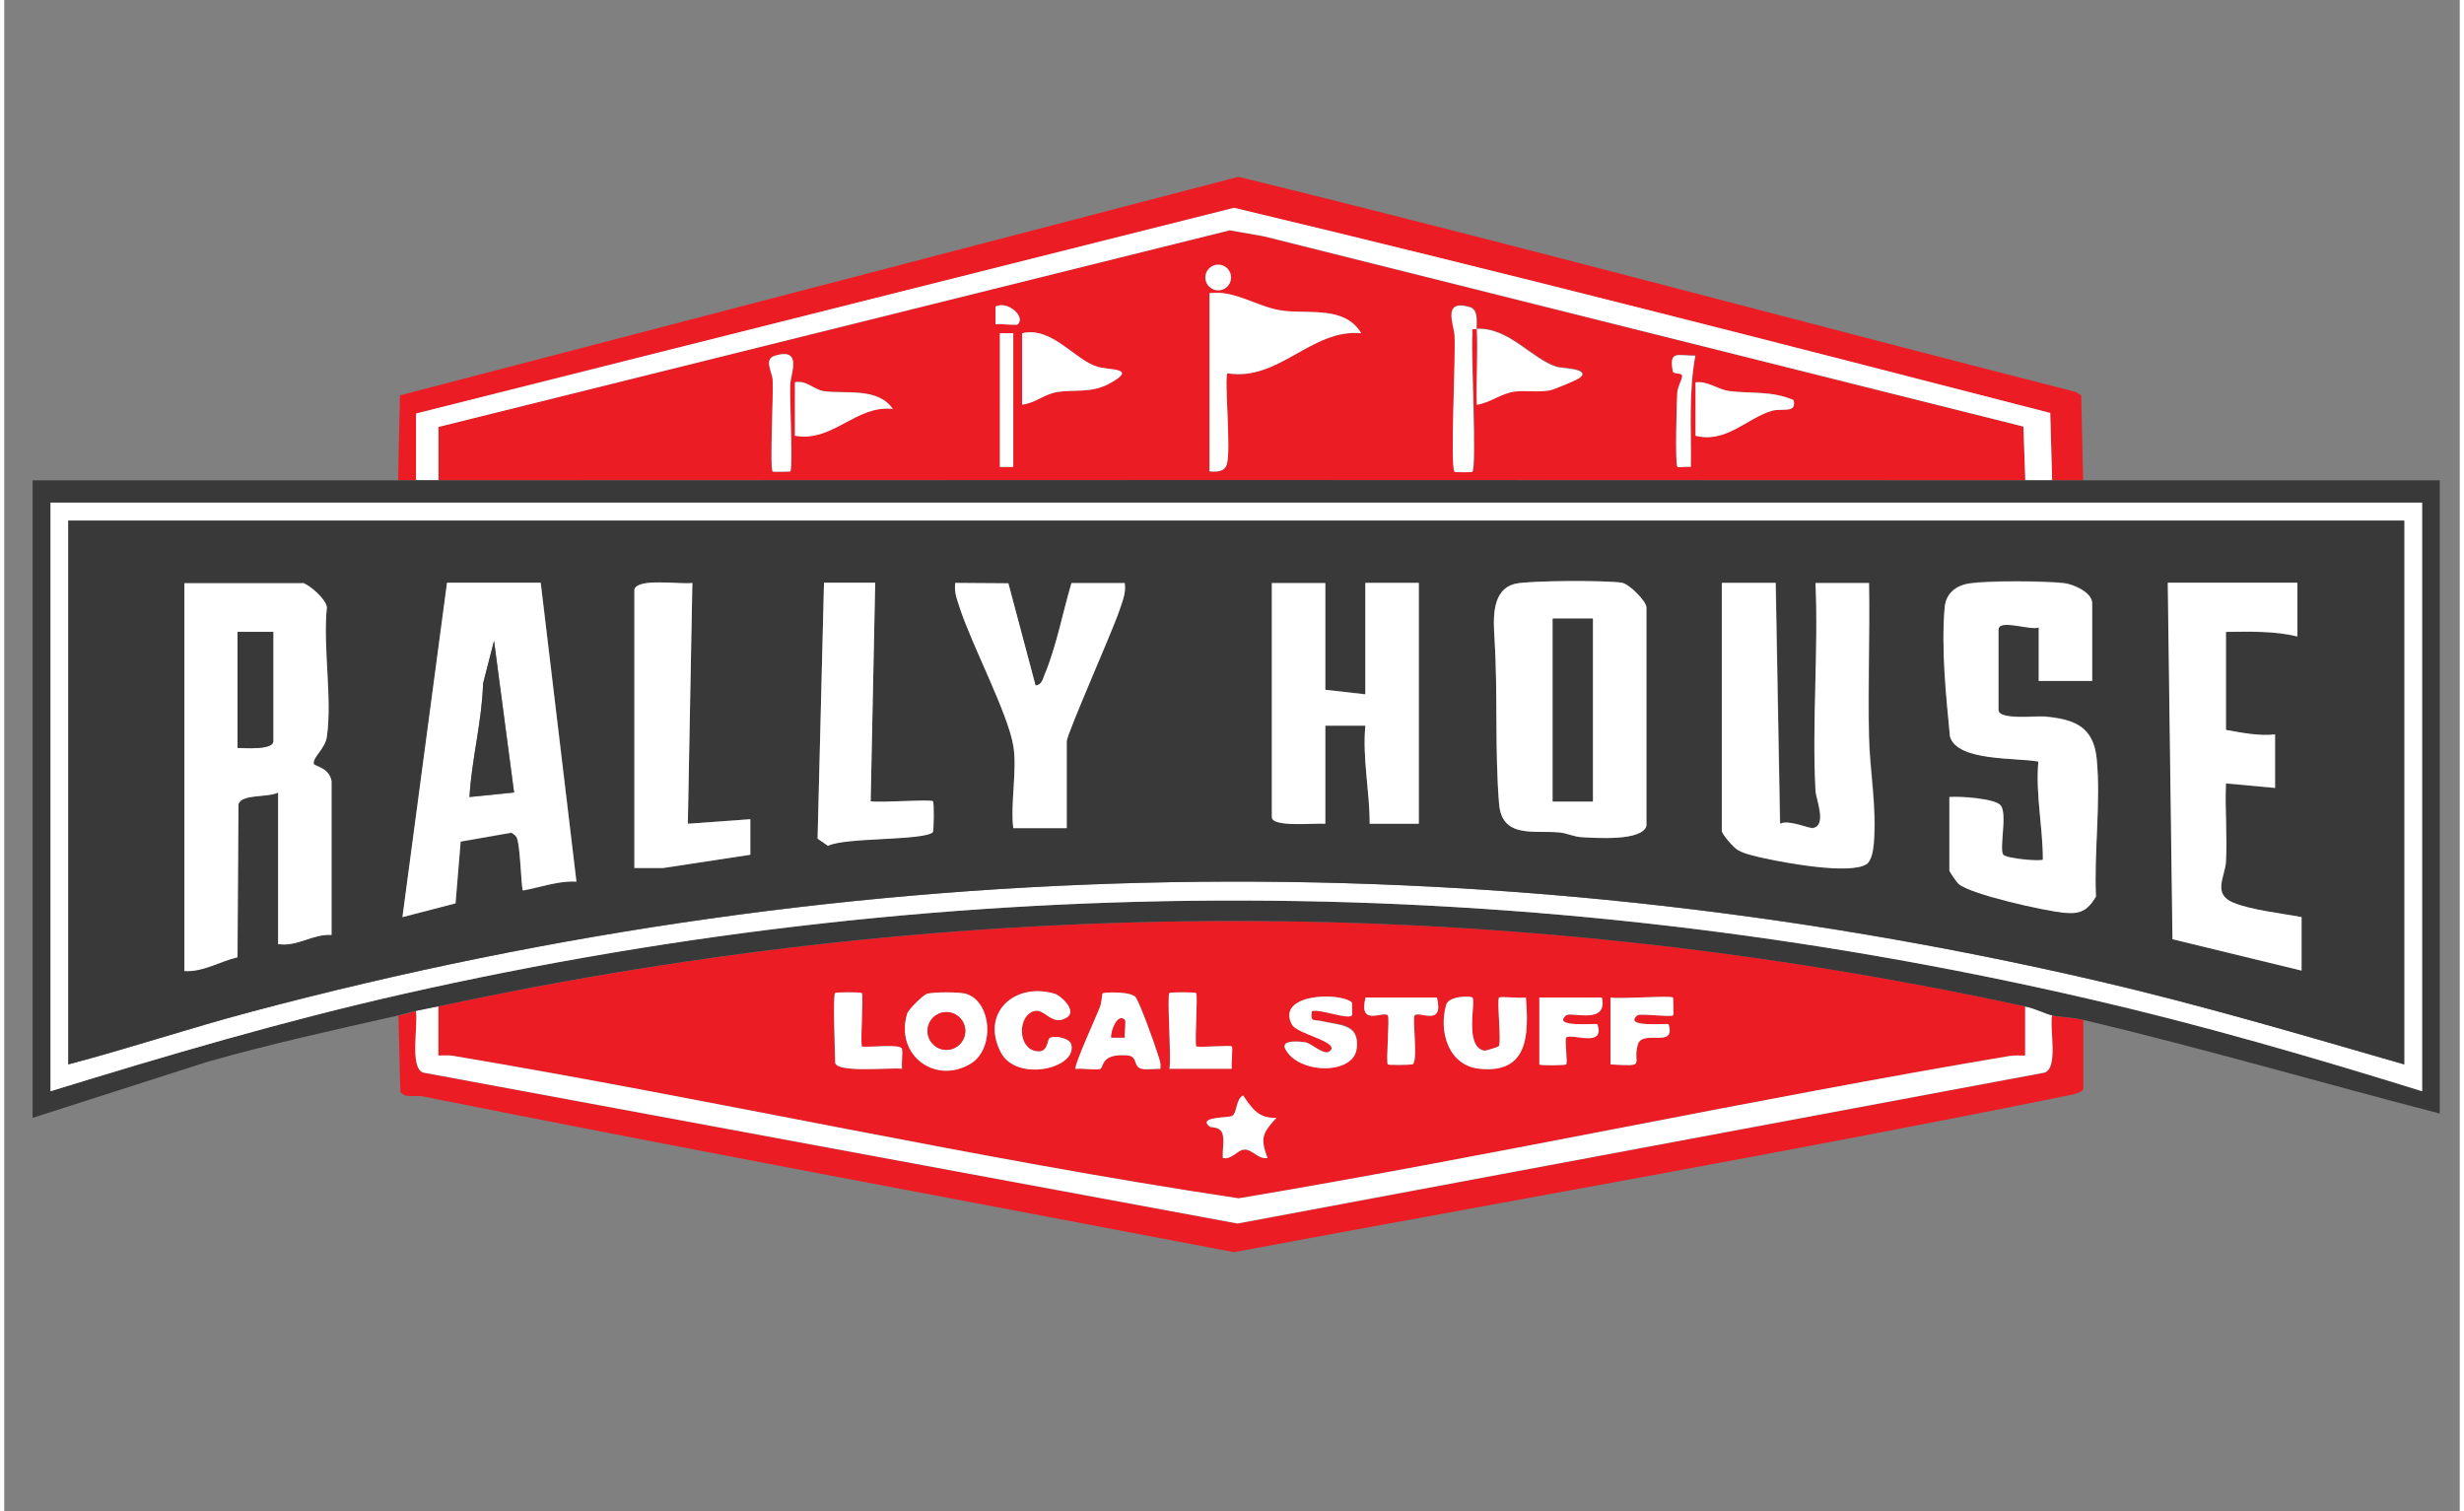 <svg viewBox="0 0 130 80" height="1.11in" width="1.81in" xmlns="http://www.w3.org/2000/svg" id="Layer_1"><rect x="0" y="0" width="130" height="80" fill="#808080" stroke="none"/><g id="e9E9cu"><path fill="#ec1c24" d="M110.07,25.43c-.55,0-1.1,0-1.65,0l-.1-3.56c-14.35-3.7-28.77-7.41-43.21-10.86l-43.3,10.89v3.53c-.33,0-.64,0-.96,0l.1-4.5,44.39-11.57c14.82,3.63,29.55,7.62,44.33,11.39l.29.18.1,4.5Z"></path><path fill="#ec1c24" d="M107,25.43c-28-.02-56.02-.02-84.02,0v-2.82s41.9-10.41,41.9-10.41l1.82.32,40.2,10.07.1,2.85ZM64.95,14.69c0-.37-.3-.68-.68-.68s-.68.3-.68.68.3.68.68.68.68-.3.68-.68ZM63.81,15.52v9.44c.38.04.79.03.92-.38.22-.74-.15-4.64.03-4.81,2.73.44,4.45-2.38,7.08-2.12-.84-1.44-2.74-1.03-4.12-1.19s-2.52-1.11-3.91-.93ZM53.66,17.17c.43-.42-.56-1.27-1.18-.94v.94c.26-.04,1.11.07,1.18,0ZM77.97,17.41c-.02-.36.11-1.03-.37-1.17-1.47-.43-.84.92-.8,1.51.06,1.05-.25,6.94,0,7.21.03.03.91.03.94,0,.24-.27-.07-6.14,0-7.21.02-.34-.12-.33.24-.35.06,1.33-.04,2.68,0,4.01.7-.1,1.29-.61,2.02-.7.6-.08,1.2.05,1.83-.06.23-.04,1.44-.54,1.59-.66.63-.49-.95-.51-1.19-.58-1.33-.4-2.53-2.08-4.24-2.02ZM53.42,17.64h-.71v7.08h.71v-7.08ZM53.89,17.64v3.78c.64-.06,1.18-.55,1.82-.66,1-.17,1.83.08,2.83-.47,1.5-.82-.05-.69-.65-.87-1.21-.35-2.41-2.15-4-1.78ZM41.62,24.96c.16-.17-.05-3.89,0-4.61.03-.58.66-1.96-.81-1.52-.61.18-.14.87-.12,1.28.04.75-.17,4.67,0,4.85.03.03.91.03.94,0ZM89.53,18.82c-.94,0-1.38-.29-1.19.81.03.2.5.07.5.26,0,.22-.24.56-.26.92-.03.52-.12,3.76.01,3.9.04.04.52-.03.71,0,.03-1.97-.13-3.96.24-5.9ZM47.05,21.65c-.8-1.17-2.52-.79-3.65-.95-.55-.08-.93-.6-1.54-.47v2.83c2.02.36,3.21-1.64,5.19-1.42ZM94.73,21.18c-1.14-.51-2.29-.34-3.41-.48-.61-.08-1.13-.54-1.78-.46v2.83c1.61.4,2.69-.9,4-1.31.57-.18,1.37.16,1.19-.58Z"></path><path fill="#fff" d="M108.42,25.43c-.47,0-.94,0-1.42,0l-.1-2.85-40.2-10.07-1.82-.32-41.89,10.41v2.82c-.4,0-.8,0-1.19,0v-3.53s43.31-10.89,43.31-10.89c14.44,3.45,28.86,7.16,43.21,10.86l.1,3.56Z"></path><path fill="#fff" d="M63.81,15.52c1.39-.18,2.54.76,3.91.93s3.27-.25,4.12,1.19c-2.63-.25-4.35,2.56-7.08,2.12-.18.18.2,4.07-.03,4.81-.12.41-.54.42-.92.38v-9.44Z"></path><path fill="#fff" d="M77.97,17.41c1.71-.07,2.9,1.62,4.24,2.02.24.07,1.82.09,1.19.58-.15.11-1.35.62-1.59.66-.63.11-1.22-.01-1.83.06-.73.09-1.32.6-2.02.7-.04-1.33.06-2.68,0-4.01-.36.01-.21,0-.24.35-.07,1.07.24,6.94,0,7.21-.03.03-.91.03-.94,0-.24-.27.07-6.15,0-7.21-.03-.59-.67-1.94.8-1.51.48.14.35.81.37,1.17Z"></path><path fill="#fff" d="M53.89,17.64c1.59-.37,2.79,1.43,4,1.78.61.18,2.15.05.65.87-1,.55-1.83.31-2.83.47-.64.11-1.18.6-1.82.66v-3.78Z"></path><path fill="#fff" d="M94.73,21.18c.18.74-.62.4-1.19.58-1.31.41-2.39,1.71-4,1.31v-2.83c.65-.08,1.17.38,1.78.46,1.13.15,2.27-.02,3.41.48Z"></path><path fill="#fff" d="M47.05,21.65c-1.98-.22-3.17,1.78-5.19,1.42v-2.83c.61-.13.99.39,1.54.47,1.13.16,2.86-.22,3.65.95Z"></path><path fill="#fff" d="M41.62,24.96s-.91.03-.94,0c-.16-.18.05-4.1,0-4.85-.02-.41-.49-1.1.12-1.28,1.47-.44.84.94.81,1.52-.04.72.16,4.44,0,4.61Z"></path><rect fill="#fff" height="7.08" width=".71" y="17.64" x="52.71"></rect><path fill="#fff" d="M89.53,18.82c-.36,1.94-.21,3.93-.24,5.9-.19-.03-.67.04-.71,0-.13-.15-.04-3.38-.01-3.9.02-.37.26-.7.26-.92,0-.19-.47-.06-.5-.26-.19-1.11.25-.8,1.19-.81Z"></path><circle fill="#fff" r=".68" cy="14.69" cx="64.27"></circle><path fill="#fff" d="M53.66,17.17c-.07.07-.92-.04-1.18,0v-.94c.62-.33,1.61.52,1.18.94Z"></path><path fill="#ec1c24" d="M21.8,53.52c.14.76-.36,3.01.39,3.27l43.11,7.99,42.73-7.99c.73-.25.26-2.28.39-3.03.5.11,1,.08,1.65.24v3.64c-.01.17-.47.29-.64.32-14.72,2.99-29.59,5.58-44.33,8.33-14.32-2.74-28.67-5.39-42.96-8.25-.37-.07-.94.11-1.17-.24l-.1-4.03c.31-.07.62-.16.94-.24Z"></path><path fill="#ec1c24" d="M107,53.28v2.6c-.27,0-.54-.03-.8.02-13.65,2.29-27.19,5.25-40.84,7.54-13.9-2.09-27.7-5.21-41.57-7.54-.27-.04-.54-.01-.8-.02v-2.6c27.96-5.99,56.07-6.07,84.03,0ZM43.98,52.57c-.13.13,0,3.11,0,3.66,0,.61,2.96.27,3.54.35-.03-.34.05-.72,0-1.05-.04-.29-1.76-.06-2.13-.13-.07-.44.1-2.73,0-2.83-.05-.05-1.37-.05-1.42,0ZM48.86,52.61c-.22.06-1,.85-1.06,1.06-.65,2.19,1.48,3.75,3.35,2.65,1.3-.77,1.14-3.3-.24-3.71-.35-.1-1.7-.1-2.05,0ZM55.34,54.96c-.14.1-.05.89-.83.66-.84-.25-.84-1.84,0-2.09.59-.17.94.83,1.74.34.58-.36-.32-1.17-.63-1.26-2.12-.63-3.95,1-2.86,3.1.83,1.6,4.07.86,3.73-.42-.09-.34-.91-.5-1.15-.33ZM61.21,56.59c.06-.34-.08-.59-.17-.89-.15-.51-.89-2.55-1.12-2.89s-1.7-.29-1.76-.22c-.03.04-.05.47-.13.69-.16.43-1.43,3.18-1.3,3.31.41-.05.89.07,1.27.01.25-.04-.03-.84,1.46-.73.57.04.31.57.72.7.31.1.71,0,1.04.02ZM61.68,52.57c-.14.14.11,3.43,0,4.01h3.3c-.04-.26.07-1.12,0-1.18-.08-.08-1.54.06-1.89,0-.07-.44.1-2.73,0-2.83-.05-.05-1.37-.05-1.42,0ZM71.35,53.06c-.66-.56-4.04-.46-3.18,1.17.27.51,2.59.92,2.01,1.41-.31.26-.95-.42-1.3-.47-.25-.04-1.32-.16-1.06.35.67,1.33,3.59,1.4,3.78,0s-.9-1.25-1.85-1.47c-.43-.1-.62.08-.52-.53.44-.12,1.89.47,2.12.23.02-.02.02-.67,0-.7ZM75.85,52.81h-3.78c-.39,1.57.93.7,1.18.94.11.11-.11,2.49,0,2.6.05.05,1.07.03,1.29,0,.34-.05-.02-2.46.13-2.6.25-.25,1.57.63,1.18-.94ZM77.73,52.81c-.08-.09-1.25-.1-1.39.38-.41,1.43.12,3.22,1.76,3.39,2.57.27,2.63-1.76,2.46-3.77-.29.05-1.35-.07-1.42,0-.12.12.14,2.41-.02,2.58-.03.03-.69.25-.77.23-1.07-.21-.43-2.59-.62-2.81ZM84.58,52.81h-3.3v3.54c0,.07,1.37.05,1.42,0,.09-.09-.09-1.33,0-1.42.26-.26,2.09.58,1.65-.71-.07-.06-2.44.2-1.65-.47.25-.21,2.22.53,1.89-.94ZM88.35,52.81c-.13-.12-2.8.09-3.3,0v3.54c1.98.11,1.14.05,1.44-1.04.24-.86,2.04.25,1.63-1.09-.07-.06-2.44.2-1.65-.47.13-.11,1.77.11,1.89,0,.03-.03.03-.91,0-.94ZM67.35,59.18c-.95.06-1.3-.49-1.77-1.18-.4.21-.31.88-.57,1.08-.17.12-1.87.03-1.2.57.09.07.56-.02.68.38.11.37-.02.88.02,1.28.45.11.75-.4,1.1-.44.45-.05.77.54,1.26.44-.4-1.07-.26-1.33.47-2.12Z"></path><path fill="#fff" d="M22.98,53.28v2.6c.27,0,.54-.03.8.02,13.88,2.33,27.67,5.46,41.57,7.54,13.65-2.29,27.2-5.25,40.84-7.54.27-.04.54-.01.8-.02v-2.6c.58.13,1.12.41,1.42.47-.13.75.34,2.78-.39,3.03l-42.73,7.99-43.11-7.99c-.74-.26-.25-2.51-.39-3.27.4-.09.79-.15,1.18-.24Z"></path><path fill="#fff" d="M48.86,52.61c.35-.1,1.7-.1,2.05,0,1.38.41,1.55,2.94.24,3.71-1.87,1.11-4-.46-3.35-2.65.06-.22.85-1,1.06-1.06ZM50.88,54.58c0-.55-.45-1-1-1s-1,.45-1,1,.45,1,1,1,1-.45,1-1Z"></path><path fill="#fff" d="M77.73,52.81c.2.21-.45,2.6.62,2.81.09.02.75-.2.77-.23.16-.16-.11-2.45.02-2.58.07-.07,1.13.05,1.42,0,.16,2.01.11,4.04-2.46,3.77-1.64-.17-2.17-1.96-1.76-3.39.14-.48,1.31-.47,1.39-.38Z"></path><path fill="#fff" d="M61.21,56.59c-.33-.03-.73.07-1.04-.02-.41-.13-.14-.65-.72-.7-1.48-.11-1.2.69-1.46.73-.38.06-.87-.06-1.27-.01-.13-.12,1.14-2.87,1.3-3.31.08-.22.09-.65.13-.69.06-.07,1.54-.12,1.76.22s.97,2.38,1.12,2.89c.09.3.23.56.17.89ZM59.32,53.99c-.36-.36-.74.54-.71.94h.71c-.03-.23.06-.89,0-.94Z"></path><path fill="#fff" d="M55.34,54.96c.24-.17,1.06-.01,1.15.33.34,1.28-2.9,2.02-3.73.42-1.09-2.1.75-3.73,2.86-3.1.31.09,1.21.91.63,1.26-.8.49-1.15-.51-1.74-.34-.84.25-.85,1.84,0,2.09.77.23.69-.56.83-.66Z"></path><path fill="#fff" d="M71.35,53.06s.03.67,0,.7c-.24.23-1.68-.36-2.12-.23-.1.61.09.43.52.53.94.23,2.03.14,1.85,1.47-.19,1.4-3.11,1.33-3.78,0-.26-.51.81-.39,1.06-.35.35.06.99.73,1.3.47.58-.49-1.75-.9-2.01-1.41-.85-1.63,2.52-1.74,3.18-1.17Z"></path><path fill="#fff" d="M43.98,52.57c.05-.05,1.37-.05,1.42,0,.1.1-.07,2.39,0,2.83.37.07,2.09-.16,2.13.13.04.33-.03.71,0,1.05-.58-.08-3.54.25-3.54-.35,0-.55-.13-3.53,0-3.66Z"></path><path fill="#fff" d="M88.35,52.81s.04.91,0,.94c-.12.11-1.76-.11-1.89,0-.79.67,1.58.41,1.65.47.41,1.33-1.39.23-1.63,1.09-.3,1.08.54,1.15-1.44,1.04v-3.54c.5.09,3.17-.12,3.3,0Z"></path><path fill="#fff" d="M61.68,52.57c.05-.05,1.37-.05,1.42,0,.1.1-.07,2.39,0,2.83.35.06,1.81-.08,1.89,0,.07.07-.04.92,0,1.18h-3.3c.11-.58-.14-3.87,0-4.01Z"></path><path fill="#fff" d="M84.58,52.81c.33,1.47-1.64.73-1.89.94-.79.67,1.58.41,1.65.47.44,1.29-1.39.45-1.65.71-.09.09.09,1.33,0,1.42-.05.05-1.42.07-1.42,0v-3.54h3.3Z"></path><path fill="#fff" d="M75.85,52.81c.39,1.57-.93.7-1.18.94-.14.14.21,2.55-.13,2.6-.22.03-1.24.04-1.29,0-.11-.11.11-2.49,0-2.6-.25-.25-1.57.63-1.18-.94h3.78Z"></path><path fill="#fff" d="M67.35,59.18c-.73.8-.87,1.06-.47,2.12-.49.1-.81-.49-1.26-.44-.35.04-.65.55-1.1.44-.04-.4.09-.9-.02-1.28-.12-.4-.59-.31-.68-.38-.68-.54,1.03-.45,1.2-.57.27-.19.17-.86.57-1.08.47.69.82,1.24,1.77,1.18Z"></path><circle fill="#ec1c24" r="1" cy="54.58" cx="49.88"></circle><path fill="#ec1c24" d="M59.32,53.99c.06.06-.03.72,0,.94h-.71c-.03-.4.35-1.3.71-.94Z"></path><path fill="#393939" d="M20.85,25.43c.31,0,.63,0,.94,0,.39,0,.79,0,1.18,0,28-.02,56.02-.02,84.02,0,.47,0,.94,0,1.42,0,.55,0,1.1,0,1.65,0,6.29,0,12.59,0,18.88,0v33.52c-6.3-1.63-12.55-3.46-18.88-4.96-.65-.15-1.15-.13-1.65-.24-.29-.06-.84-.35-1.42-.47-27.96-6.07-56.07-5.99-84.02,0-.39.08-.78.15-1.18.24-.33.07-.63.17-.94.24-3.4.77-6.8,1.51-10.15,2.47l-9.2,2.95V25.43c6.45,0,12.91,0,19.35,0ZM128.01,26.61H2.44v31.16c6.14-1.89,12.32-3.71,18.59-5.13,29.63-6.71,59.69-6.61,89.32.24,5.95,1.37,11.82,3.08,17.65,4.89v-31.16Z"></path><path fill="#fff" d="M128.01,26.61v31.16c-5.82-1.81-11.7-3.52-17.65-4.89-29.64-6.85-59.69-6.95-89.32-.24-6.27,1.42-12.46,3.24-18.59,5.13v-31.16h125.56ZM127.06,27.56H3.39v28.79c3.22-.85,6.4-1.91,9.62-2.77,32.25-8.59,65.25-9.2,97.82-1.65,5.47,1.27,10.85,2.87,16.23,4.42v-28.79Z"></path><path fill="#393939" d="M127.06,27.56v28.79c-5.38-1.55-10.77-3.15-16.23-4.42-32.57-7.55-65.57-6.94-97.82,1.65-3.23.86-6.4,1.92-9.62,2.77v-28.79h123.68ZM15.78,30.86h-6.25v20.53c.99.06,1.87-.51,2.81-.73l.05-8.1c.16-.56,1.54-.33,2.1-.62v8.02c1.02.17,1.83-.54,2.83-.48v-8.14c-.13-.77-.95-.78-.94-.94,0-.4.61-.78.7-1.42.3-2.05-.21-4.72,0-6.84-.04-.44-.94-1.22-1.3-1.3ZM28.4,30.86h-4.95s-2.36,17.7-2.36,17.7l2.81-.73.27-3.27,2.69-.47c.09.07.2.12.26.22.22.34.25,2.74.35,2.84.94-.17,1.87-.53,2.83-.47l-1.89-15.81ZM33.36,31.21v14.75h1.52s4.61-.71,4.61-.71v-1.88s-3.3.24-3.3.24l.24-12.75c-.6.1-2.9-.28-3.07.35ZM49.17,42.42c-.12-.12-2.81.09-3.3,0l.24-11.57h-2.71s-.34,13.54-.34,13.54l.55.38c.91-.47,5.01-.27,5.55-.72.06-.05.07-1.58.01-1.64ZM53.42,39.47c.22,1.26-.16,3.04,0,4.37h2.83v-4.6c0-.37,2.43-5.85,2.78-6.9.16-.49.37-.93.29-1.48h-2.82c-.46,1.55-.8,3.38-1.42,4.85-.1.24-.15.55-.48.58l-1.44-5.41-2.81-.02c-.07.48.09.87.23,1.3.65,2,2.54,5.56,2.84,7.31ZM69.94,30.86h-2.83v12.39c0,.57,2.32.3,2.83.35v-5.19h2.12c-.16,1.76.24,3.45.23,5.19h2.6v-12.75h-2.83v5.9l-2.12-.24v-5.66ZM86.94,43.72v-11.57c0-.3-.88-1.23-1.3-1.3-.81-.14-4.85-.12-5.62.05-1.29.28-1.18,1.87-1.12,2.92.18,2.89,0,5.89.24,8.73.15,1.86,1.86,1.39,3.2,1.52.41.04.77.23,1.17.25.77.04,3.21.22,3.43-.6ZM90.95,30.86v13.1c0,.19.61.89.86,1.03.39.22.99.34,1.45.44,1.15.25,4.44.85,5.34.31.28-.17.37-.75.39-1.07.17-1.92-.21-3.86-.25-5.67-.06-2.71.06-5.44,0-8.15h-2.83c.15,3.62-.19,7.38,0,10.98.02.45.63,1.84-.13,1.99-.24.05-1.26-.45-1.75-.23l-.23-12.75h-2.83ZM110.54,36.05v-4.13c0-.57-.98-1.01-1.53-1.07-1.09-.11-3.91-.14-4.96.02-.74.11-1.25.54-1.32,1.28-.18,2.2.08,4.63.28,6.82.38,1.34,3.53,1.12,4.68,1.33-.16,1.76.23,3.45.24,5.19-.11.11-1.95-.05-2.1-.26-.22-.31.22-2.11-.12-2.59-.27-.38-2.2-.51-2.73-.46v3.89c0,.05.37.61.48.7.64.56,4.56,1.42,5.56,1.53.87.09,1.26-.09,1.72-.85-.1-2.33.27-5,.04-7.29-.16-1.69-1.14-2.09-2.72-2.24-.49-.05-2.48.21-2.48-.35v-4.25c0-.6,1.7.06,2.13-.12v2.83s2.83,0,2.83,0ZM121.4,30.86h-6.84l.25,18.87,6.83,1.66v-2.83c-1.06-.2-2.64-.37-3.61-.76-1.14-.46-.44-1.4-.4-2.18.07-1.37-.07-2.77,0-4.14l2.6.24v-2.83c-.9.1-1.73-.08-2.6-.24v-5.19c1.27-.02,2.53-.06,3.78.24v-2.83Z"></path><path fill="#fff" d="M110.54,36.05h-2.83s0-2.83,0-2.83c-.43.18-2.13-.48-2.13.12v4.25c0,.55,1.99.3,2.48.35,1.57.15,2.55.55,2.72,2.24.22,2.29-.15,4.95-.04,7.29-.46.76-.84.94-1.72.85-1-.1-4.92-.96-5.56-1.53-.11-.1-.48-.65-.48-.7v-3.89c.53-.05,2.46.07,2.73.46.34.48-.1,2.28.12,2.59.15.21,2,.37,2.1.26,0-1.74-.39-3.43-.24-5.19-1.15-.22-4.31,0-4.68-1.33-.21-2.19-.47-4.62-.28-6.82.06-.74.58-1.17,1.32-1.28,1.05-.15,3.87-.13,4.96-.02.55.06,1.53.5,1.53,1.07v4.13Z"></path><path fill="#fff" d="M90.95,30.86h2.83s.23,12.75.23,12.75c.5-.23,1.52.27,1.75.23.75-.15.15-1.54.13-1.99-.19-3.6.16-7.37,0-10.98h2.83c.05,2.71-.07,5.44,0,8.15.04,1.81.42,3.74.25,5.67-.03.32-.12.9-.39,1.07-.9.54-4.19-.06-5.34-.31-.45-.1-1.06-.22-1.45-.44-.25-.14-.86-.85-.86-1.03v-13.1Z"></path><path fill="#fff" d="M121.4,30.86v2.83c-1.24-.3-2.5-.25-3.78-.24v5.19c.87.15,1.7.33,2.6.24v2.83s-2.6-.24-2.6-.24c-.06,1.37.08,2.77,0,4.14-.04.78-.74,1.72.4,2.18.96.39,2.55.56,3.6.76v2.83s-6.83-1.66-6.83-1.66l-.25-18.87h6.84Z"></path><path fill="#fff" d="M69.94,30.86v5.66l2.12.24v-5.9h2.83v12.75h-2.6c0-1.74-.39-3.43-.23-5.19h-2.12v5.19c-.51-.05-2.83.21-2.83-.35v-12.39h2.83Z"></path><path fill="#fff" d="M53.42,39.47c-.3-1.75-2.19-5.31-2.84-7.31-.14-.44-.3-.82-.23-1.3l2.81.02,1.44,5.41c.33-.03.38-.34.48-.58.62-1.47.96-3.29,1.42-4.84h2.82c.08.54-.13.97-.29,1.47-.35,1.05-2.78,6.53-2.78,6.9v4.6h-2.83c-.16-1.33.22-3.11,0-4.37Z"></path><path fill="#fff" d="M33.36,31.21c.17-.64,2.47-.25,3.07-.35l-.24,12.75,3.31-.24v1.88s-4.62.7-4.62.7h-1.52s0-14.74,0-14.74Z"></path><path fill="#fff" d="M49.17,42.42c.06.06.05,1.59-.01,1.64-.54.46-4.64.26-5.55.72l-.55-.38.34-13.55h2.71s-.24,11.57-.24,11.57c.5.09,3.19-.12,3.3,0Z"></path><path fill="#fff" d="M15.78,30.86c.36.08,1.26.86,1.3,1.3-.22,2.12.29,4.79,0,6.84-.09.64-.7,1.02-.7,1.42,0,.17.82.18.95.94v8.14c-1.01-.07-1.81.64-2.83.48v-8.02c-.56.28-1.94.06-2.1.62l-.05,8.1c-.94.22-1.82.79-2.81.73v-20.53h6.25ZM14.24,33.46h-1.89v6.14c.39.01,1.89.11,1.89-.35v-5.78Z"></path><path fill="#393939" d="M14.24,33.46v5.78c0,.47-1.5.36-1.89.35v-6.14h1.89Z"></path><path fill="#fff" d="M28.4,30.86l1.89,15.81c-.97-.05-1.89.3-2.83.47-.1-.1-.13-2.5-.35-2.84-.06-.09-.17-.15-.26-.22l-2.69.47-.27,3.27-2.81.73,2.36-17.7h4.95ZM26.99,41.95l-1.06-8.02-.58,2.26c-.06,2.01-.61,3.99-.72,6.01l2.36-.24Z"></path><path fill="#393939" d="M26.99,41.95l-2.36.24c.12-2.02.66-3.99.72-6.01l.58-2.26,1.06,8.02Z"></path><path fill="#fff" d="M86.94,43.72c-.22.82-2.66.64-3.43.6-.4-.02-.76-.21-1.17-.25-1.34-.13-3.05.34-3.2-1.52-.23-2.84-.06-5.84-.24-8.73-.07-1.05-.17-2.63,1.12-2.92.77-.17,4.81-.18,5.62-.05.41.07,1.3,1,1.3,1.3v11.57ZM84.11,32.75h-2.12v9.68h2.12v-9.68Z"></path><rect fill="#393939" height="9.68" width="2.12" y="32.75" x="81.98"></rect></g></svg>